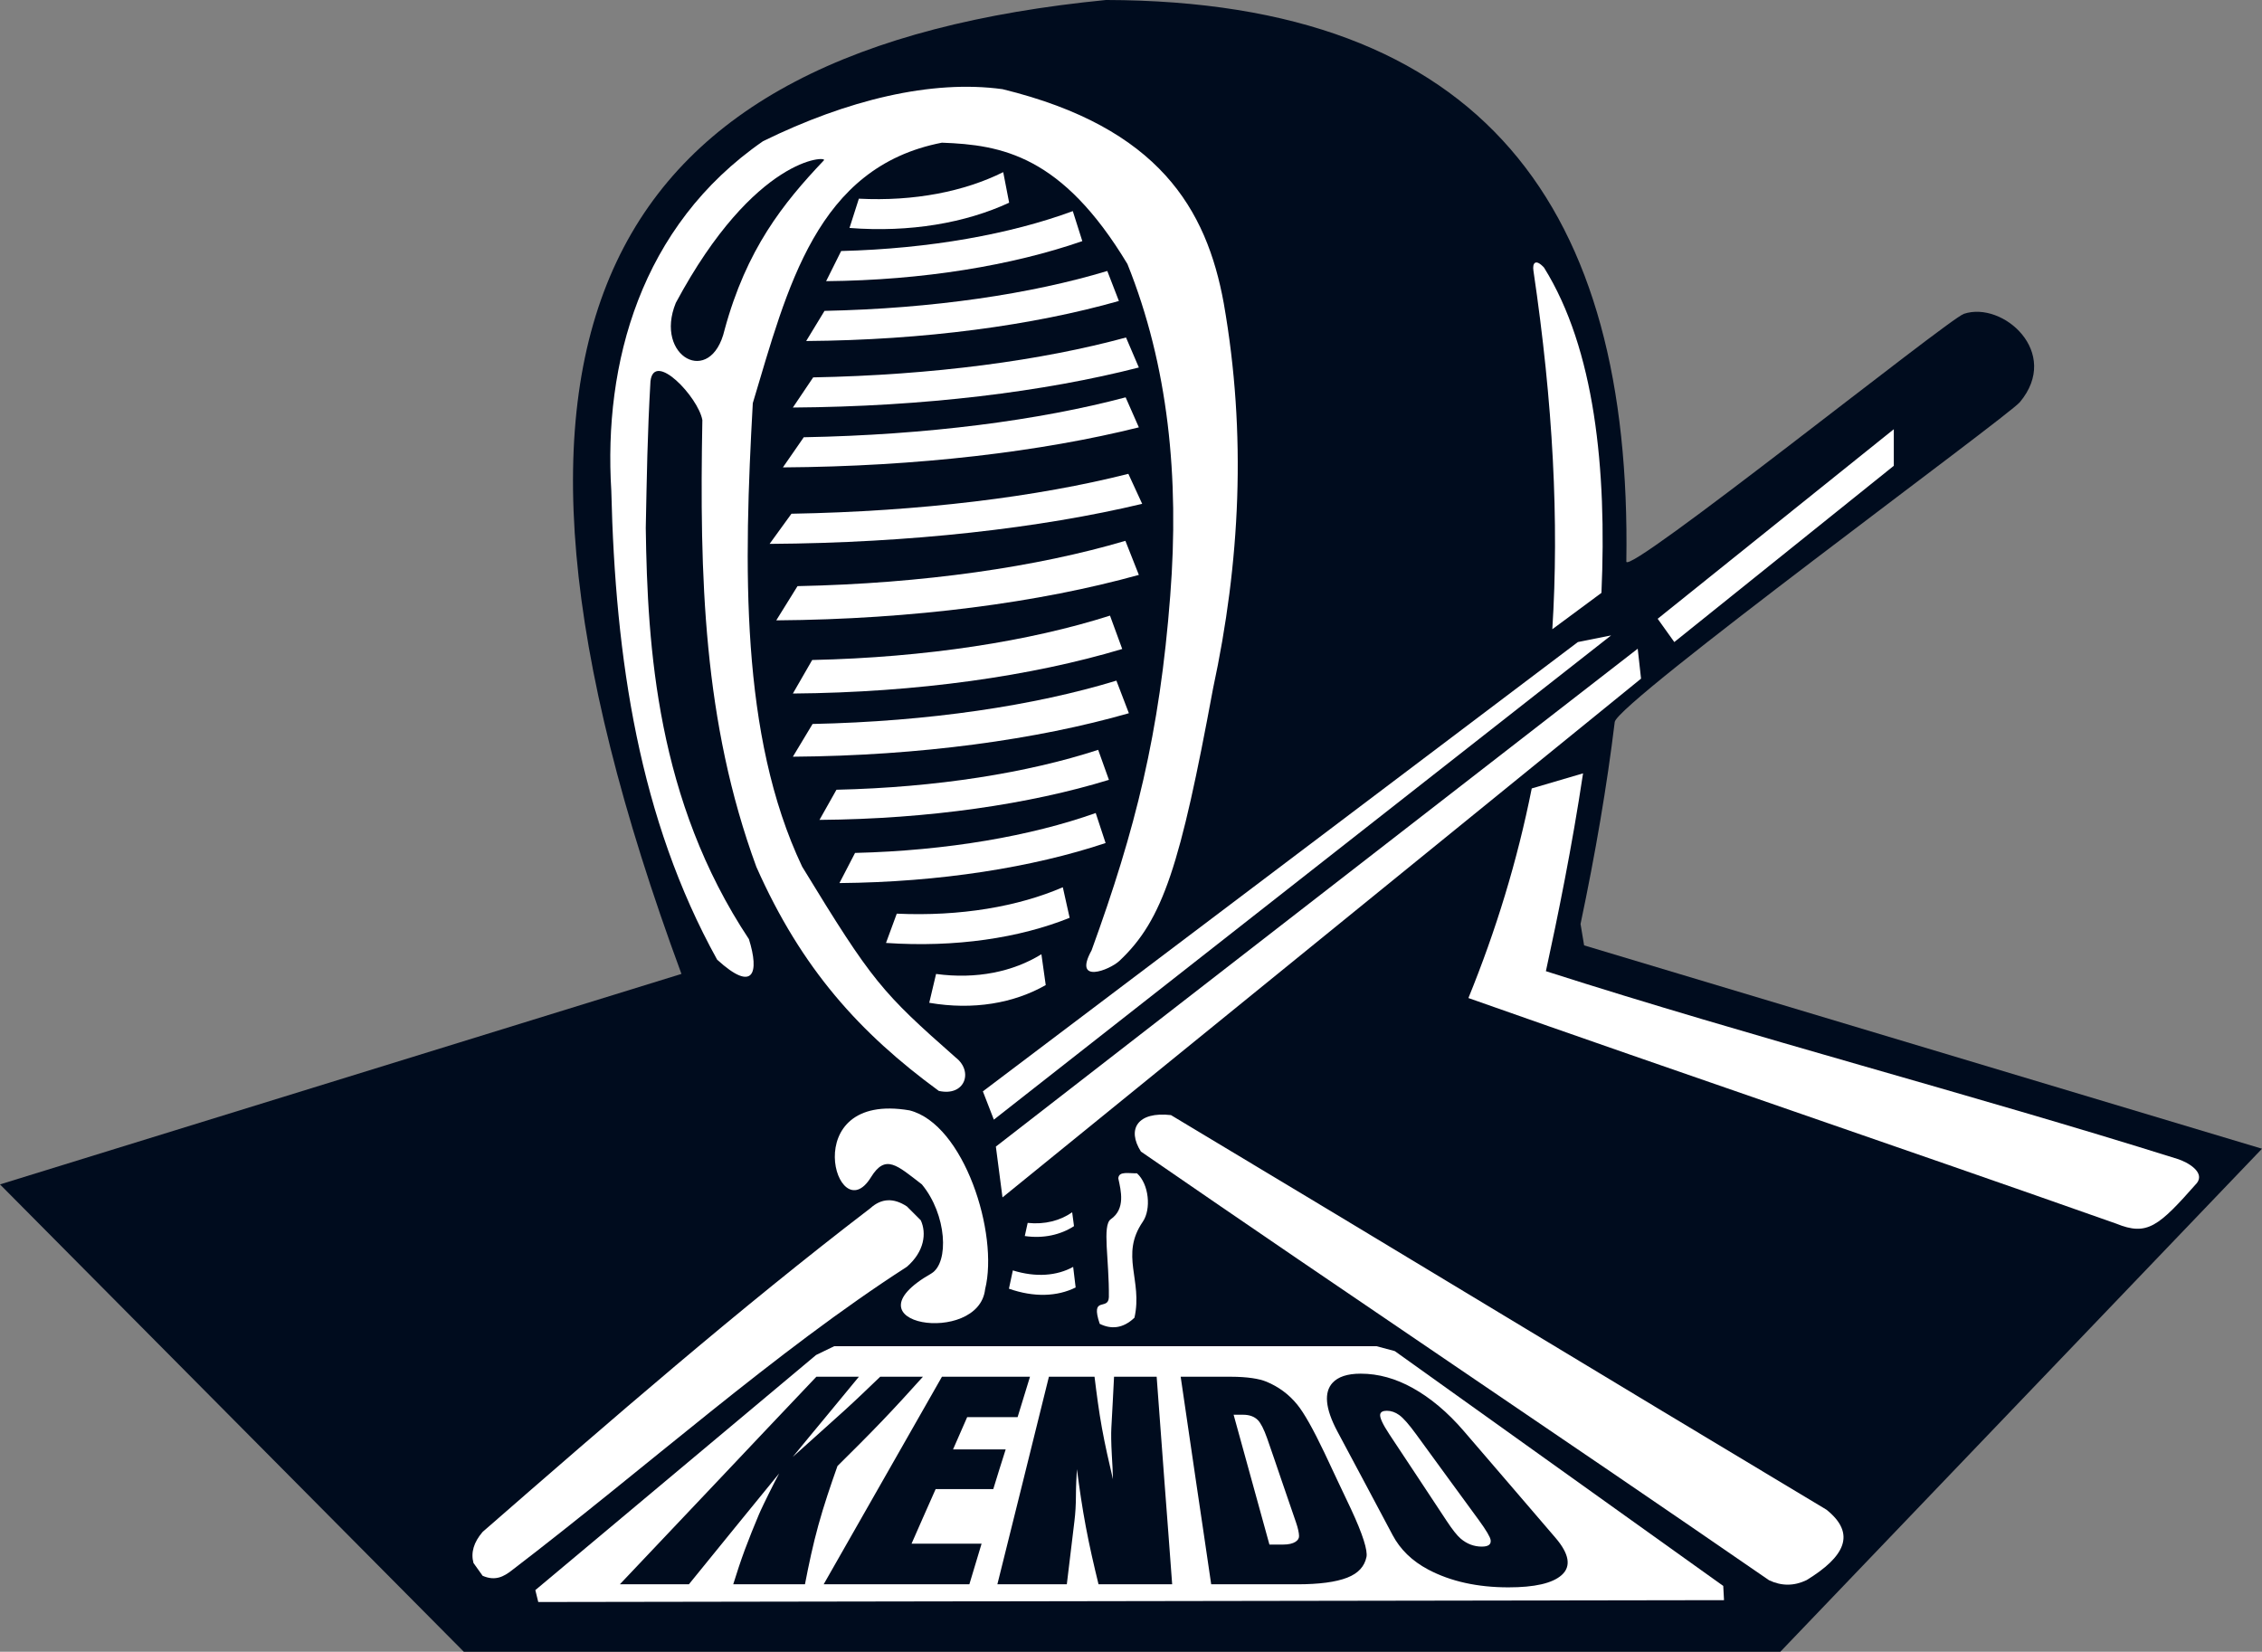 <?xml version="1.0" encoding="UTF-8" standalone="no"?>
<svg
   version="1.1"
   width="319.493"
   height="233.321"
   id="svg59"
   viewBox="0 0 319.493 233.321"
   sodipodi:docname="56f4f3078334f40102efe6c136cd9de3.svg"
   xmlns:inkscape="http://www.inkscape.org/namespaces/inkscape"
   xmlns:sodipodi="http://sodipodi.sourceforge.net/DTD/sodipodi-0.dtd"
   xmlns="http://www.w3.org/2000/svg"
   xmlns:svg="http://www.w3.org/2000/svg">
  <rect x="0" y="0" width="319.493" height="233.321" fill="#808080" stroke="none"/>
  <defs
     id="defs63" />
  <sodipodi:namedview
     id="namedview61"
     pagecolor="#ffffff"
     bordercolor="#666666"
     borderopacity="1.0"
     inkscape:pageshadow="2"
     inkscape:pageopacity="0.0"
     inkscape:pagecheckerboard="0" />
  <g
     id="Layer1000"
     transform="translate(-137.891,-304.284)">
    <path
       d="m 137.891,471.59 65.511,66.015 h 185.951 l 68.031,-71.055 -95.747,-28.724 -0.504,-3.024 c 2.106,-9.99 3.732,-19.515 4.829,-28.533 0.333,-2.735 55.521,-43.142 57.221,-45.176 5.871,-7.026 -2.399,-14.317 -7.903,-12.478 -2.197,0.734 -47.714,37.219 -47.679,34.987 0.788,-49.788 -19.989,-79.193 -73.492,-79.319 -70.503,6.919 -93.853,45.819 -59.968,137.574 z"
       style="fill:#000c1e;fill-rule:evenodd"
       id="path2" />
    <path
       d="m 239.181,439.842 c 5.183,4.739 5.976,1.842 4.49,-2.897 -13.004,-19.607 -14.332,-41.148 -14.569,-58.079 0.15,-7.372 0.224,-13.069 0.664,-20.733 0.509,-4.367 6.743,2.236 7.329,5.482 -0.402,22.085 0.103,42.647 7.629,63.125 6.395,14.43 14.65,23.505 25.766,31.641 3.69,0.833 4.929,-2.74 2.395,-4.707 -10.454,-9.221 -11.769,-10.695 -21.696,-26.971 -8.789,-18.526 -8.246,-42.515 -6.969,-65.475 4.89,-16.275 8.977,-33.352 26.708,-36.787 8.45,0.305 16.962,1.787 26.204,17.134 5.777,14.368 7.35,30.138 6.047,46.866 -1.483,19.416 -4.909,33.037 -11.111,50.092 -2.662,4.813 2.533,2.803 3.953,1.465 6.16,-5.802 8.581,-13.483 13.205,-38.455 3.822,-17.773 4.769,-35.864 1.512,-54.425 -2.415,-13.279 -9.138,-24.834 -31.244,-30.236 -10.045,-1.384 -21.99,1.539 -33.829,7.347 -17.355,12.006 -22.546,31.448 -21.431,49.388 0.56,23.773 3.958,46.39 14.946,66.224 z"
       style="fill:#ffffff;fill-rule:evenodd"
       id="path4" />
    <path
       d="m 240.234,350.871 c 3.092,-11.377 8.246,-17.852 14.03,-23.942 0.604,-0.636 -9.755,-0.678 -20.919,20.137 -3.104,7.601 4.972,12 6.89,3.805 z"
       style="fill:#000c1e;fill-rule:evenodd"
       id="path6" />
    <path
       d="m 299.037,466.949 c 30.244,20.858 58.475,39.697 88.719,60.555 1.764,0.837 3.529,0.833 5.294,-0.011 5.395,-3.3 7.082,-6.541 2.821,-9.949 -31.157,-18.665 -61.432,-37.078 -92.589,-55.743 -4.718,-0.536 -6.262,1.982 -4.244,5.147 z"
       style="fill:#ffffff;fill-rule:evenodd"
       id="path8" />
    <path
       d="m 206.059,520.677 c 18.138,-15.815 36.286,-31.578 54.759,-45.719 1.557,-1.413 3.279,-1.5 5.166,-0.258 0.861,0.861 1.101,1.1 1.962,1.961 0.834,1.815 0.511,4.418 -1.962,6.563 -18.637,12.015 -36.74,28.306 -55.792,42.877 -1.128,0.883 -2.34,1.558 -4.133,0.775 -0.43,-0.603 -0.861,-1.205 -1.292,-1.808 -0.397,-1.464 0.034,-2.927 1.292,-4.391 z"
       style="fill:#ffffff;fill-rule:evenodd"
       id="path10" />
    <path
       d="m 269.463,484.156 c 2.506,-1.534 2.169,-8.296 -1.365,-12.57 -3.516,-2.696 -5.13,-4.351 -7.197,-0.995 -4.801,7.792 -10.609,-12.204 5.46,-9.458 7.701,1.951 12.627,17.426 10.672,25.263 -0.883,8.049 -20.332,5.051 -7.57,-2.24 z"
       style="fill:#ffffff;fill-rule:evenodd"
       id="path12" />
    <path
       d="m 436.788,477.131 c -30.393,-10.727 -61.1,-21.14 -91.493,-31.867 3.89,-9.548 6.89,-19.307 8.945,-29.607 l 7.247,-2.131 c -1.568,10.437 -3.551,20.145 -5.247,27.945 29.215,9.36 59.853,17.298 89.204,26.521 1.482,0.466 3.904,1.879 2.755,3.395 -5.436,6.161 -7.014,7.532 -11.411,5.744 z m -79.641,-83.963 c 0.963,-15.21 0.117,-31.828 -2.671,-50.667 -0.15,-1.016 0.267,-1.753 1.501,-0.416 7.159,11.49 8.886,28.456 8.108,45.948 z"
       style="fill:#ffffff;fill-rule:evenodd"
       id="path14" />
    <path
       d="m 278.551,466.248 0.936,7.179 90.191,-73.28 -0.47,-4.228 z"
       style="fill:#ffffff;fill-rule:evenodd"
       id="path16" />
    <path
       d="m 276.716,458.446 84.037,-63.466 4.697,-0.94 -87.184,68.403 z"
       style="fill:#ffffff;fill-rule:evenodd"
       id="path18" />
    <path
       d="m 372.027,391.691 2.349,3.288 31.003,-24.897 v -5.167 z"
       style="fill:#ffffff;fill-rule:evenodd"
       id="path20" />
    <path
       d="m 280.427,332.917 c -6.156,2.854 -14.007,4.234 -22.548,3.568 l 1.322,-4.136 c 7.819,0.403 14.915,-1.018 20.388,-3.749 z"
       style="fill:#ffffff;fill-rule:evenodd"
       id="path22" />
    <path
       d="m 290.761,338.345 c -9.878,3.424 -22.477,5.532 -36.184,5.656 l 2.122,-4.258 c 12.548,-0.321 23.936,-2.399 32.718,-5.637 z"
       style="fill:#ffffff;fill-rule:evenodd"
       id="path24" />
    <path
       d="m 295.928,346.8 c -12.058,3.424 -27.438,5.531 -44.169,5.656 l 2.59,-4.258 c 15.317,-0.321 29.218,-2.399 39.939,-5.637 z"
       style="fill:#ffffff;fill-rule:evenodd"
       id="path26" />
    <path
       d="m 298.747,356.195 c -13.341,3.424 -30.356,5.531 -48.867,5.656 l 2.866,-4.258 c 16.946,-0.321 32.325,-2.399 44.187,-5.637 z"
       style="fill:#ffffff;fill-rule:evenodd"
       id="path28" />
    <path
       d="m 298.747,364.651 c -13.726,3.424 -31.231,5.532 -50.276,5.656 l 2.948,-4.258 c 17.435,-0.321 33.258,-2.399 45.461,-5.637 z"
       style="fill:#ffffff;fill-rule:evenodd"
       id="path30" />
    <path
       d="m 299.217,375.455 c -14.367,3.424 -32.69,5.531 -52.625,5.656 l 3.086,-4.258 c 18.249,-0.321 34.811,-2.399 47.585,-5.637 z"
       style="fill:#ffffff;fill-rule:evenodd"
       id="path32" />
    <path
       d="m 298.747,385.493 c -13.982,3.887 -31.815,6.28 -51.215,6.422 l 3.003,-4.835 c 17.76,-0.364 33.879,-2.724 46.31,-6.4 z"
       style="fill:#ffffff;fill-rule:evenodd"
       id="path34" />
    <path
       d="m 296.398,395.958 c -12.7,3.808 -28.897,6.153 -46.518,6.292 l 2.728,-4.736 c 16.131,-0.357 30.772,-2.668 42.063,-6.27 z"
       style="fill:#ffffff;fill-rule:evenodd"
       id="path36" />
    <path
       d="m 297.338,405.032 c -12.956,3.718 -29.48,6.007 -47.458,6.143 l 2.783,-4.624 c 16.457,-0.348 31.393,-2.605 42.912,-6.122 z"
       style="fill:#ffffff;fill-rule:evenodd"
       id="path38" />
    <path
       d="m 294.519,414.444 c -11.161,3.424 -25.395,5.532 -40.881,5.656 l 2.397,-4.258 c 14.177,-0.321 27.043,-2.399 36.966,-5.637 z"
       style="fill:#ffffff;fill-rule:evenodd"
       id="path40" />
    <path
       d="m 294.049,423.369 c -10.263,3.424 -23.352,5.532 -37.593,5.656 l 2.205,-4.258 c 13.036,-0.321 24.868,-2.399 33.992,-5.637 z"
       style="fill:#ffffff;fill-rule:evenodd"
       id="path42" />
    <path
       d="m 288.971,433.932 c -7.081,2.848 -16.113,4.222 -25.938,3.549 l 1.521,-4.135 c 8.995,0.41 17.158,-1.005 23.454,-3.731 z"
       style="fill:#ffffff;fill-rule:evenodd"
       id="path44" />
    <path
       d="m 285.594,443.433 c -4.492,2.563 -10.221,3.572 -16.454,2.503 l 0.965,-4.073 c 5.706,0.773 10.884,-0.313 14.878,-2.785 z"
       style="fill:#ffffff;fill-rule:evenodd"
       id="path46" />
    <path
       d="m 289.819,486.149 c -2.572,1.279 -5.853,1.43 -9.423,0.173 l 0.553,-2.583 c 3.268,1.015 6.233,0.766 8.52,-0.498 z"
       style="fill:#ffffff;fill-rule:evenodd"
       id="path48" />
    <path
       d="m 289.587,477.485 c -1.898,1.231 -4.318,1.78 -6.951,1.399 l 0.408,-1.855 c 2.41,0.256 4.598,-0.319 6.285,-1.501 z"
       style="fill:#ffffff;fill-rule:evenodd"
       id="path50" />
    <path
       d="m 293.218,491.284 c 1.575,0.781 3.26,0.711 4.908,-0.865 1.196,-5.312 -2.078,-8.812 1.178,-13.558 1.208,-1.761 0.882,-5.307 -0.827,-6.844 -1.081,0.051 -2.581,-0.356 -2.632,0.726 0.379,1.753 1.034,4.305 -1.06,5.765 -1.247,0.869 -0.21,5.742 -0.275,11.008 -0.062,1.996 -2.656,-0.3 -1.292,3.768 z"
       style="fill:#ffffff;fill-rule:evenodd"
       id="path52" />
    <path
       d="m 213.503,528.898 39.656,-33.212 2.561,-1.241 h 76.593 l 2.587,0.693 46.389,33.171 0.108,2.01 -167.479,0.262 z"
       style="fill:#ffffff;fill-rule:evenodd"
       id="path54" />
    <path
       d="m 259.205,498.759 c -1.569,1.893 -3.119,3.786 -4.678,5.672 -1.564,1.893 -3.137,3.779 -4.678,5.669 2.332,-2.104 4.778,-4.273 7.292,-6.553 1.739,-1.577 3.406,-3.191 5.073,-4.787 2.007,0 4.013,0 6.035,0 -1.894,2.104 -3.826,4.226 -5.823,6.308 -2.03,2.118 -4.126,4.202 -6.246,6.302 -0.989,2.786 -1.926,5.559 -2.699,8.355 -0.766,2.77 -1.357,5.569 -1.894,8.352 -3.392,0 -6.769,0 -10.132,0 0.508,-1.639 1.048,-3.283 1.653,-4.917 0.61,-1.643 1.277,-3.276 1.965,-4.92 0.202,-0.484 0.909,-2.009 2.204,-4.555 0.217,-0.427 0.438,-0.845 0.664,-1.267 -2.134,2.611 -4.264,5.228 -6.388,7.832 -2.13,2.611 -4.253,5.219 -6.359,7.827 -3.251,0 -6.501,0 -9.751,0 4.621,-4.884 9.257,-9.774 13.877,-14.657 4.621,-4.883 9.228,-9.773 13.878,-14.66 1.992,0 3.999,0 6.006,0 z m -4.974,29.317 c 2.784,-4.884 5.568,-9.774 8.352,-14.657 2.784,-4.883 5.554,-9.773 8.352,-14.66 4.14,0 8.281,0 12.436,0 -0.58,1.905 -1.173,3.809 -1.752,5.711 -2.374,0 -4.748,0 -7.123,0 -0.664,1.518 -1.328,3.036 -1.992,4.551 2.473,0 4.946,0 7.434,0 -0.608,1.871 -1.173,3.74 -1.752,5.608 -2.713,0 -5.441,0 -8.14,0 -0.579,1.286 -1.145,2.572 -1.71,3.858 -0.565,1.286 -1.131,2.572 -1.696,3.857 3.292,0 6.585,0 9.892,0 -0.58,1.911 -1.159,3.821 -1.724,5.732 -6.854,0 -13.708,0 -20.576,0 z m 47.031,-29.317 c 0.353,4.887 0.721,9.778 1.089,14.66 0.368,4.885 0.749,9.774 1.102,14.657 -3.462,0 -6.939,0 -10.401,0 -0.664,-2.708 -1.286,-5.418 -1.794,-8.128 -0.508,-2.705 -0.904,-5.421 -1.258,-8.131 -0.071,1.105 -0.134,2.366 -0.141,3.803 -0.006,1.231 -0.072,2.415 -0.212,3.543 -0.184,1.488 -0.361,2.973 -0.537,4.458 -0.176,1.484 -0.353,2.97 -0.537,4.455 -3.265,0 -6.543,0 -9.808,0 1.216,-4.884 2.431,-9.774 3.646,-14.657 1.215,-4.883 2.417,-9.773 3.632,-14.66 2.148,0 4.296,0 6.444,0 0.297,2.415 0.609,4.835 1.046,7.241 0.439,2.417 0.989,4.826 1.554,7.238 -0.014,-1.093 -0.089,-2.215 -0.155,-3.371 -0.103,-1.804 -0.112,-3.089 -0.071,-3.851 0.129,-2.418 0.268,-4.835 0.382,-7.256 2.007,0 3.999,0 6.02,0 z m 7.702,29.317 c -0.707,-4.884 -1.441,-9.772 -2.162,-14.657 -0.72,-4.881 -1.441,-9.773 -2.148,-14.66 2.346,0 4.706,-0.008 7.08,0 2.36,0.007 4.029,0.279 5.059,0.71 1.641,0.686 3.111,1.731 4.324,3.221 0.977,1.199 2.242,3.454 3.83,6.779 0.631,1.32 1.246,2.653 1.865,3.969 0.624,1.327 1.261,2.643 1.879,3.966 1.713,3.663 2.394,5.925 2.204,6.825 -0.276,1.309 -1.129,2.292 -2.713,2.91 -1.61,0.628 -3.971,0.939 -7.052,0.939 -4.056,0 -8.126,0 -12.167,0 z m 8.225,-5.608 c 0.622,0 1.258,0 1.894,0 0.806,0 1.395,-0.139 1.781,-0.389 0.335,-0.217 0.515,-0.483 0.509,-0.812 -0.008,-0.462 -0.144,-1.107 -0.438,-1.959 -0.681,-1.973 -1.357,-3.951 -2.035,-5.925 -0.678,-1.974 -1.34,-3.96 -2.035,-5.931 -0.463,-1.31 -0.907,-2.153 -1.3,-2.557 -0.497,-0.51 -1.201,-0.769 -2.106,-0.769 -0.438,0 -0.89,0 -1.329,0 0.834,3.057 1.689,6.116 2.53,9.172 0.84,3.052 1.681,6.115 2.529,9.17 z m 17.397,-1.349 c -1.301,-2.445 -2.601,-4.89 -3.901,-7.335 -1.3,-2.444 -2.614,-4.882 -3.915,-7.334 -1.723,-3.249 -1.885,-5.509 -0.664,-6.833 0.771,-0.837 2.063,-1.292 3.971,-1.292 2.53,0 4.977,0.701 7.363,2.031 2.462,1.373 4.911,3.393 7.221,6.094 2.154,2.518 4.321,5.026 6.473,7.531 2.158,2.512 4.31,5.02 6.458,7.528 1.935,2.258 2.259,4.032 0.876,5.264 -1.316,1.173 -3.844,1.736 -7.518,1.736 -4.339,0 -8.145,-0.824 -11.334,-2.514 -2.308,-1.223 -3.958,-2.858 -5.031,-4.874 z m 12.167,-2.125 c -1.47,-2.016 -2.949,-4.026 -4.423,-6.049 -1.465,-2.009 -2.936,-4.025 -4.409,-6.048 -1.014,-1.393 -1.812,-2.305 -2.402,-2.729 -0.554,-0.397 -1.131,-0.601 -1.752,-0.601 -0.551,0 -0.871,0.168 -0.933,0.513 -0.079,0.445 0.359,1.391 1.3,2.816 1.348,2.04 2.7,4.072 4.042,6.103 1.342,2.031 2.694,4.069 4.027,6.097 0.829,1.262 1.509,2.114 2.007,2.535 0.887,0.752 1.894,1.123 2.968,1.123 0.947,0 1.342,-0.306 1.258,-0.924 -0.057,-0.417 -0.608,-1.364 -1.682,-2.837 z"
       style="fill:#000c1e;fill-rule:evenodd"
       id="path56" />
  </g>
</svg>
